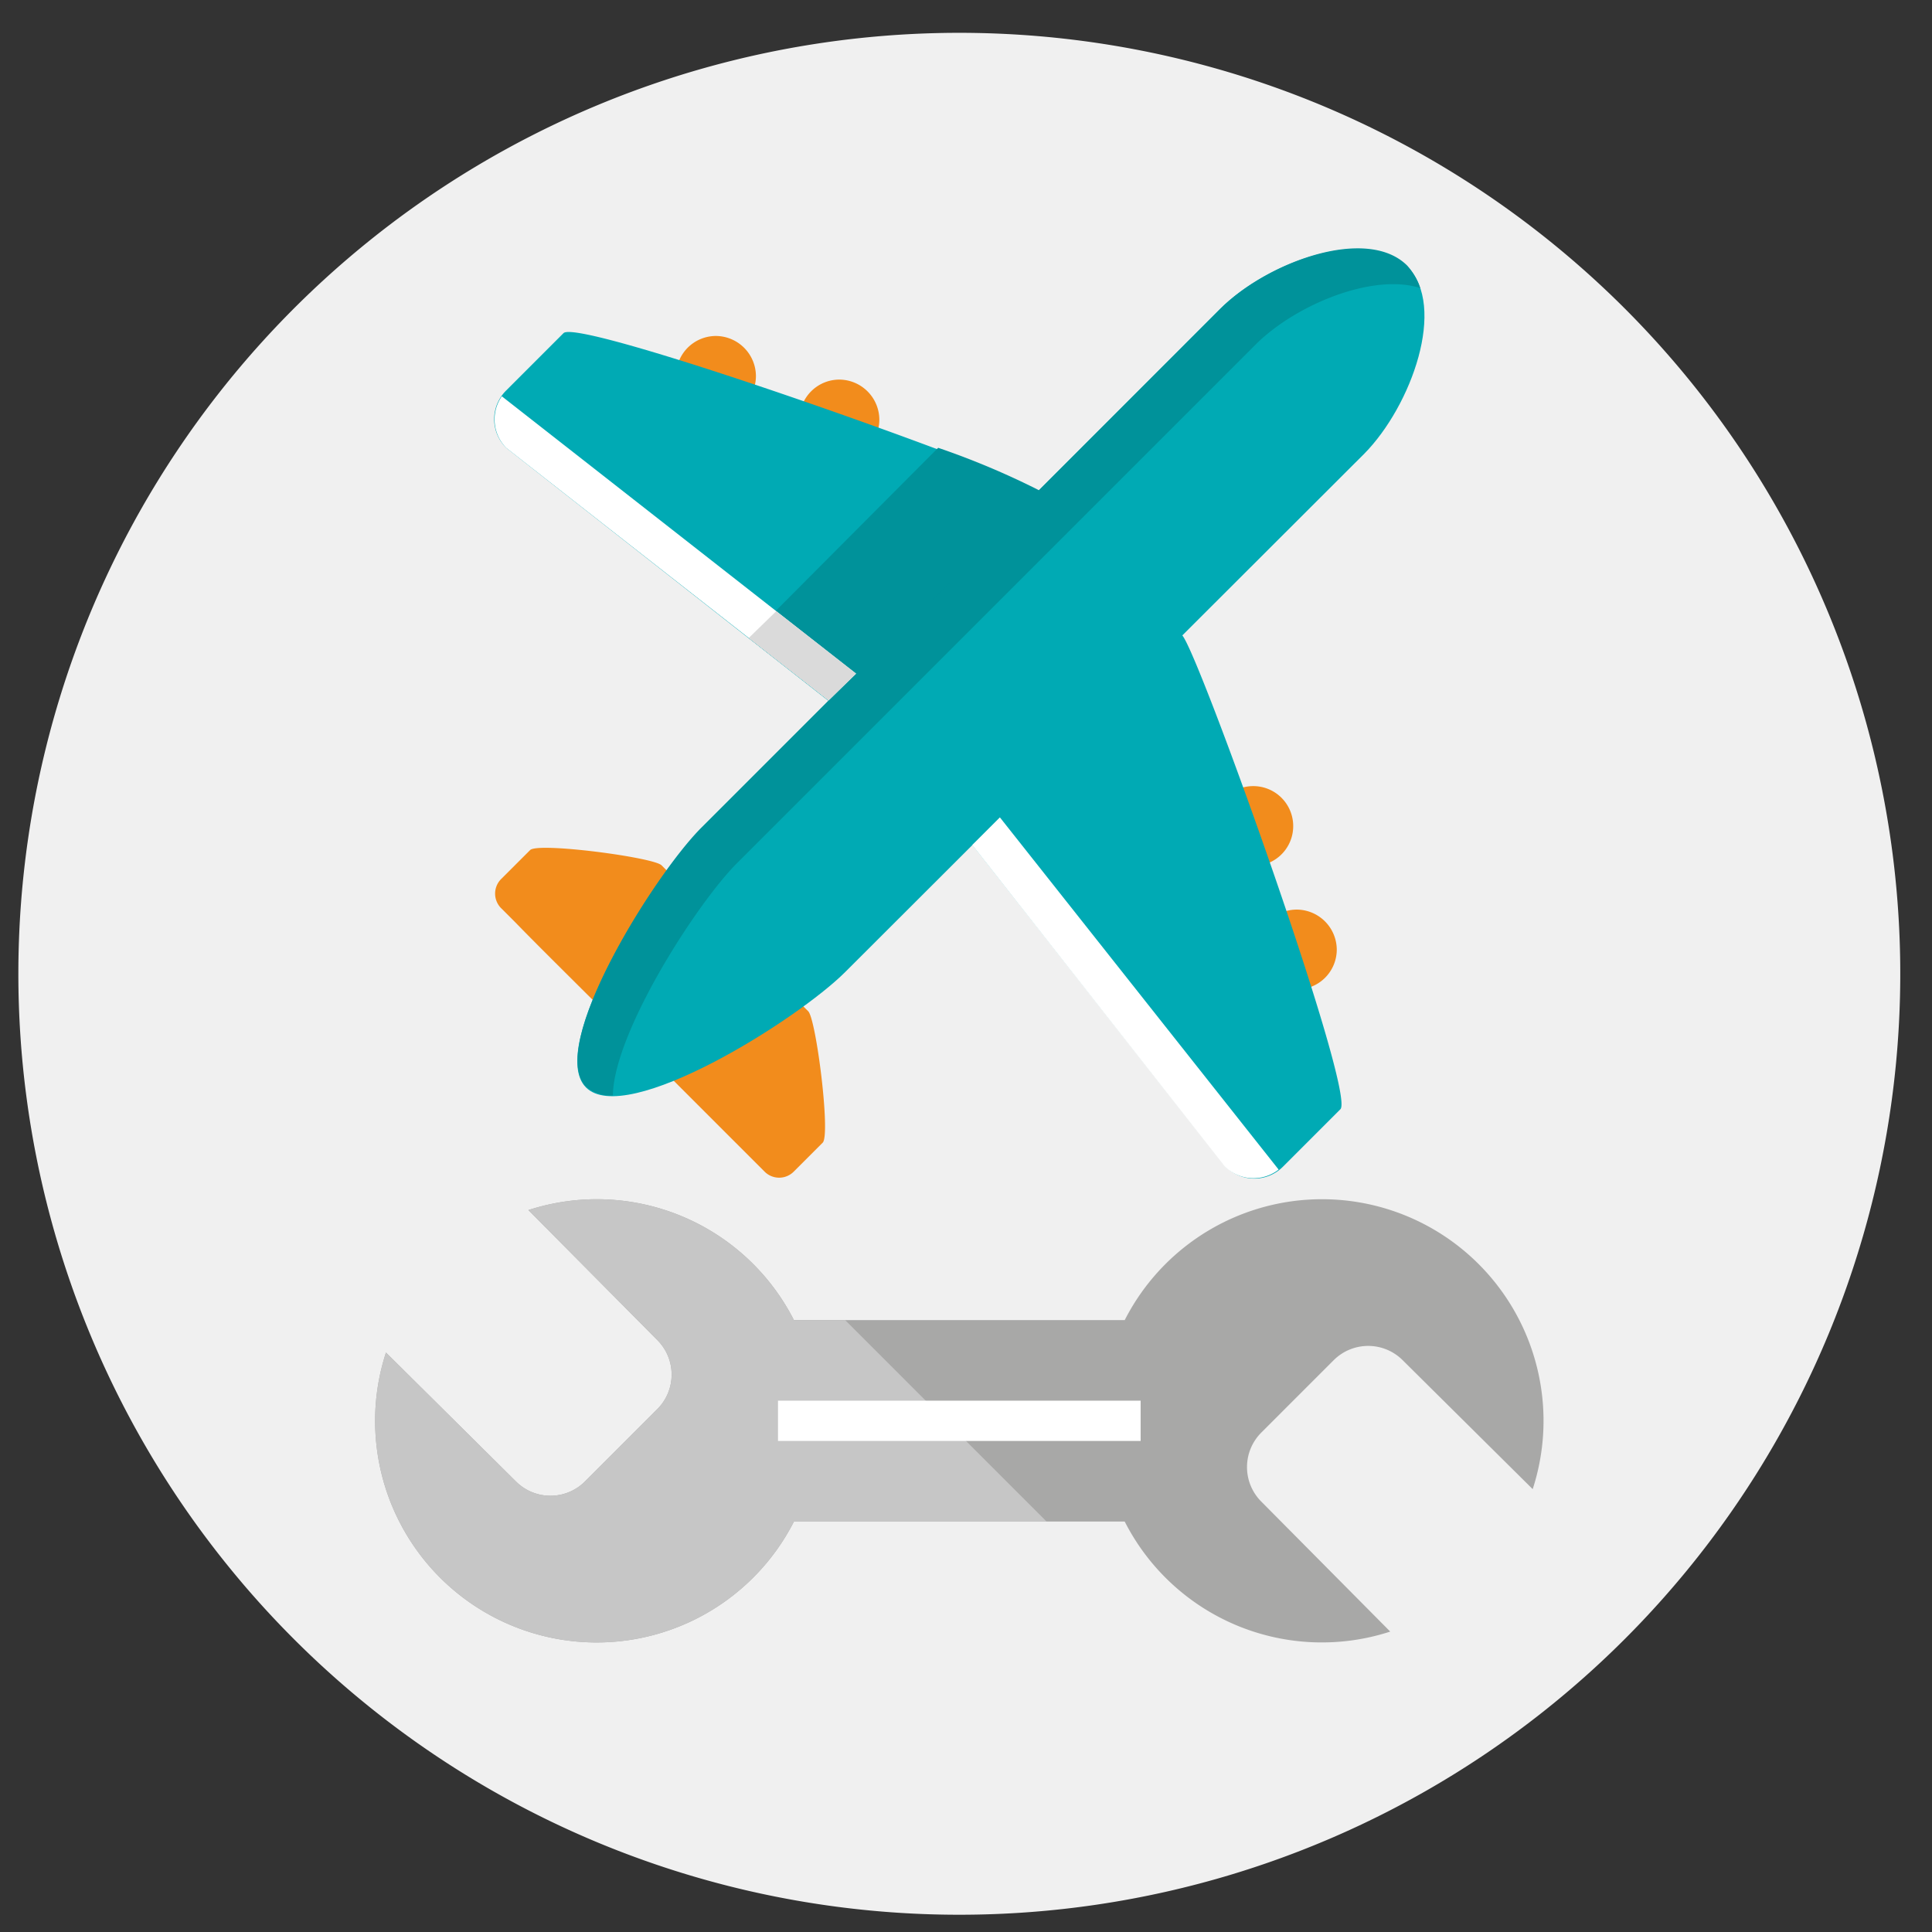 <svg xmlns="http://www.w3.org/2000/svg" width="50mm" height="50mm" viewBox="0 0 141.732 141.732"><rect x="0" y="0" width="141.732" height="141.732" fill="#333333" stroke="none"/><path d="M70.376,140.466A69.029,69.029,0,1,0,1.347,71.436a69.028,69.028,0,0,0,69.029,69.03" fill="#f0f0f0"></path><g><path d="M58.243,111.622H82.509a16.226,16.226,0,0,0,19.479,8.072l-9.472-9.55a3.58,3.58,0,0,1,.014-5.05l5.308-5.308a3.58,3.58,0,0,1,5.05-.014l9.551,9.472a16.215,16.215,0,0,0,.67-7.023,16.248,16.248,0,0,0-30.6-5.377H58.243a16.228,16.228,0,0,0-19.479-8.073l9.472,9.551a3.58,3.58,0,0,1-.014,5.05l-5.308,5.308a3.58,3.58,0,0,1-5.05.014l-9.549-9.472a16.166,16.166,0,0,0-.671,7.023,16.248,16.248,0,0,0,30.6,5.377" fill="#a8a8a7"></path><path d="M58.243,111.622H76.779L62,96.844H58.243a16.228,16.228,0,0,0-19.479-8.073l9.472,9.551a3.578,3.578,0,0,1-.014,5.05l-5.308,5.308a3.578,3.578,0,0,1-5.05.014l-9.549-9.472a16.166,16.166,0,0,0-.671,7.023,16.248,16.248,0,0,0,30.6,5.377" fill="#c6c6c6"></path></g><rect x="57.075" y="102.753" width="26.602" height="2.956" fill="#fff"></rect><g><path d="M48.531,63.479,59.29,74.185c.585.585,1.652,9.055,1.064,9.641l-2.129,2.129a1.509,1.509,0,0,1-2.131,0l-1.118-1.118-8.522-8.521c-3.462-3.462-6.979-6.924-8.629-8.63L36.76,66.621a1.513,1.513,0,0,1,0-2.131l2.131-2.129c.584-.586,9.054.532,9.64,1.118" fill="#f28c1c"></path><path d="M95.134,66.728a2.929,2.929,0,1,0,2.932,2.93,2.955,2.955,0,0,0-2.932-2.93M94.87,60.6a2.93,2.93,0,1,0-2.93,2.929A2.922,2.922,0,0,0,94.87,60.6M61.579,27.847a2.93,2.93,0,1,0,2.93,2.929,2.955,2.955,0,0,0-2.93-2.929m-9.053-3.2a2.93,2.93,0,1,0,2.929,2.929,2.957,2.957,0,0,0-2.929-2.929" fill="#f28c1c"></path><path d="M76.174,36.049,86.72,46.6C87.891,47.766,99.5,80.2,98.331,81.374l-4.207,4.209a2.958,2.958,0,0,1-4.208,0L66.64,56.021,37.133,32.853a2.956,2.956,0,0,1,0-4.207l4.207-4.208C42.513,23.265,75,34.878,76.174,36.049" fill="#00aab4"></path><path d="M103.231,19.538c2.93,2.929.32,10.226-3.142,13.742L62.005,71.308c-3.513,3.515-16.084,11.4-19.014,8.47s4.955-15.5,8.47-19.014L89.489,22.68c3.516-3.515,10.813-6.072,13.742-3.142" fill="#00aab4"></path><path d="M54.07,63.319,92.1,25.289c2.983-2.981,8.683-5.272,12.092-4.154a4.636,4.636,0,0,0-.958-1.65c-2.93-2.93-10.227-.32-13.742,3.2L51.46,60.709C47.945,64.224,40.115,76.8,42.992,79.723a2.732,2.732,0,0,0,1.97.64c.055-4.58,6.125-14.061,9.108-17.044" fill="#00929a"></path><path d="M54.922,46.808,60.941,51.5,76.334,36.1l-.16-.159a57.9,57.9,0,0,0-7.35-3.09Z" fill="#00929a"></path><path d="M62.8,49.417,36.813,29.072a2.982,2.982,0,0,0,.319,3.782L60.781,51.389Zm8.523,12.571L89.862,85.582A3,3,0,0,0,93.8,85.8L73.352,59.963Z" fill="#fff"></path></g><polygon points="60.781 51.388 62.804 49.418 56.946 44.837 54.922 46.808 60.781 51.388" fill="#dadada"></polygon></svg>